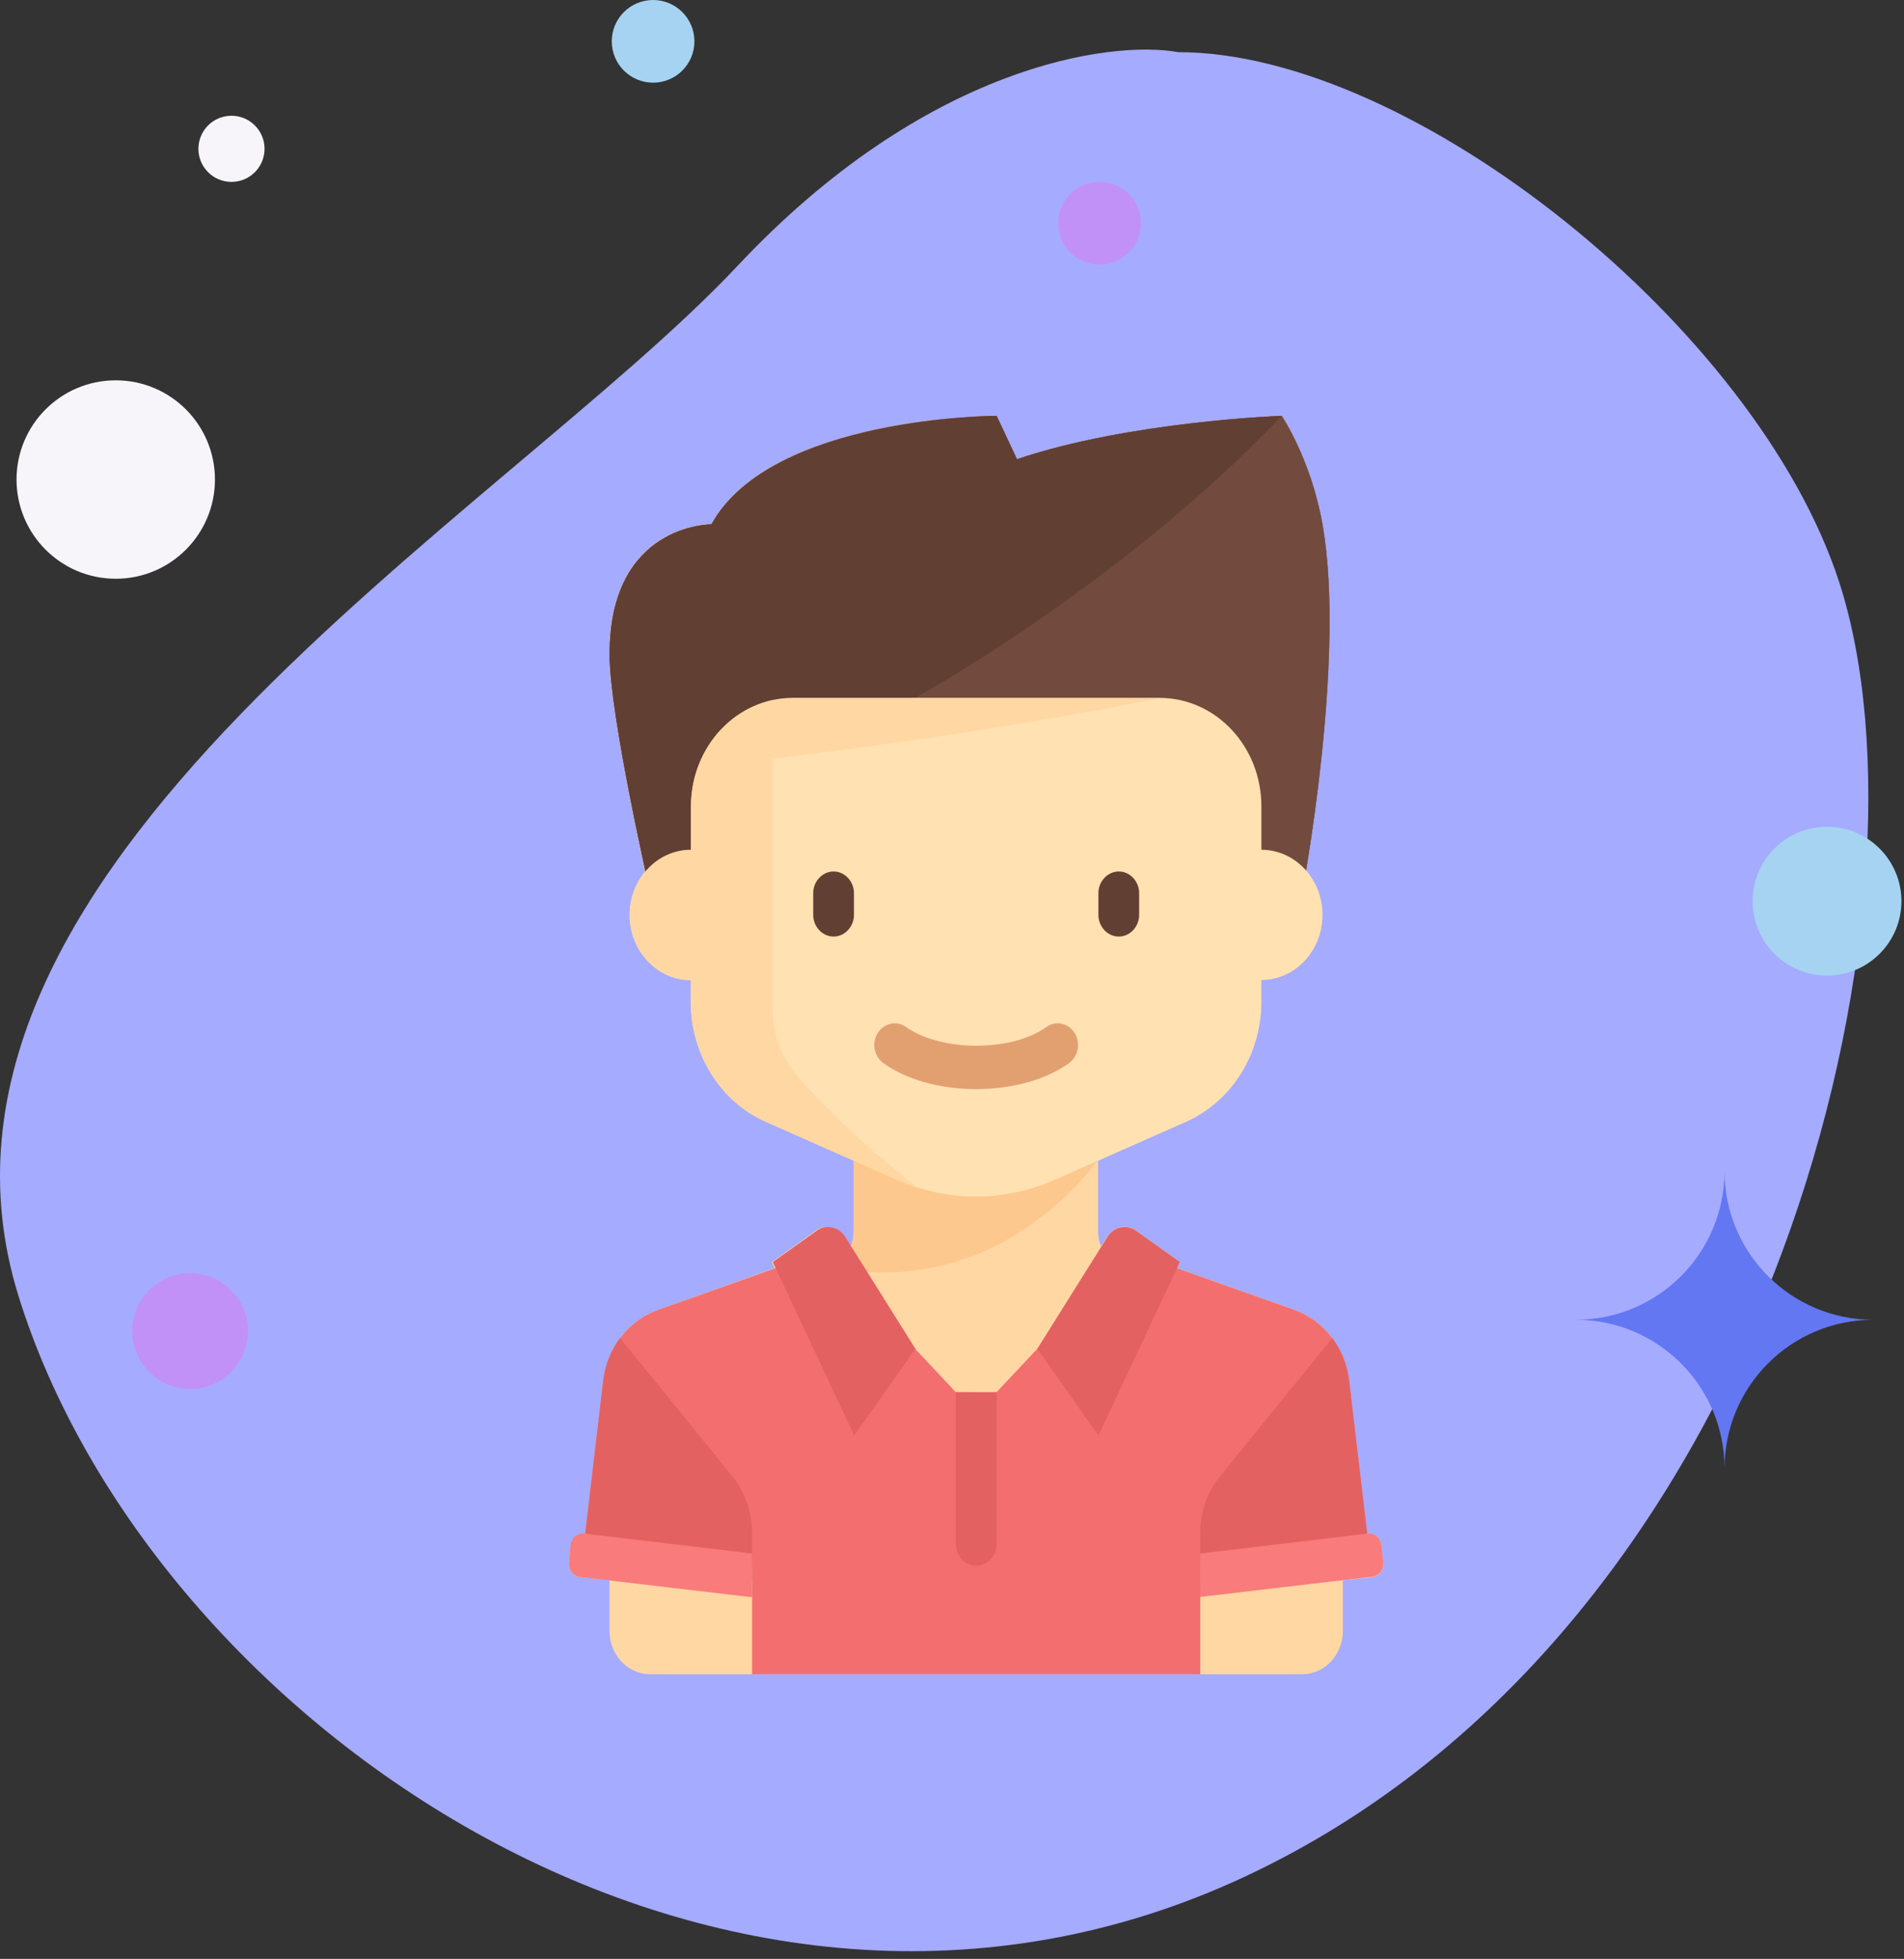 <svg width="174" height="179" viewBox="0 0 174 179" fill="none" xmlns="http://www.w3.org/2000/svg">
<rect x="0" y="0" width="174" height="179" fill="#333333" stroke="none"/>
<path d="M67.43 24.265C84.606 5.977 101.425 3.647 107.687 4.767C129.157 4.767 160.557 30.047 168.072 53.175C177.465 82.084 162.704 148.644 113.725 171.503C65.986 193.784 13.755 157.385 1.678 118.39C-10.399 79.395 45.96 47.124 67.43 24.265Z" fill="#A5ABFF"/>
<path d="M59.423 81.616C59.423 81.616 55.7 65.384 55.7 59.808C55.7 47.82 65.008 47.913 65.008 47.913C70.564 38.031 91.072 38 91.072 38L92.933 41.965C103.173 38.496 117.135 38 117.135 38C117.135 38 119.812 41.965 120.859 47.913C123.04 60.242 118.997 81.616 118.997 81.616H59.423Z" fill="#734A3E"/>
<path d="M91.072 38C91.072 38 70.477 38 65.008 47.913C65.008 47.913 55.7 47.82 55.7 59.808C55.7 65.384 59.423 81.616 59.423 81.616H71.437L83.625 63.773C83.625 63.773 102.387 53.52 117.135 38C117.135 38 103.173 38.496 92.933 41.965L91.072 38Z" fill="#623F33"/>
<path d="M126.414 142.797L126.24 141.186C126.182 140.536 125.629 140.071 125.018 140.164H124.931L123.302 126.224C122.953 123.188 120.975 120.648 118.27 119.688L107.565 115.877L107.827 115.32L103.783 112.439C102.94 111.819 101.776 112.067 101.194 112.997L100.613 113.895C100.438 113.43 100.351 112.966 100.351 112.439V106.058L108.379 102.495C112.539 100.637 115.244 96.331 115.244 91.529V89.547C118.328 89.547 120.829 86.882 120.829 83.599C120.829 82.019 120.248 80.594 119.317 79.541C120.248 73.872 122.575 57.919 120.829 47.913C119.782 41.965 117.106 38 117.106 38C117.106 38 103.143 38.496 92.904 41.965L91.042 38C91.042 38 70.448 38 64.979 47.913C64.979 47.913 64.95 47.913 64.921 47.913C64.892 47.913 64.862 47.913 64.804 47.913C64.775 47.913 64.717 47.913 64.659 47.913C64.63 47.913 64.601 47.913 64.572 47.913C64.484 47.913 64.368 47.944 64.252 47.944C64.164 47.944 64.077 47.975 63.99 47.975C63.903 47.975 63.786 48.006 63.699 48.037C63.583 48.068 63.495 48.068 63.379 48.099C61.11 48.594 57.125 50.329 55.99 56.277C55.961 56.432 55.932 56.587 55.903 56.741C55.816 57.206 55.758 57.702 55.729 58.197C55.7 58.693 55.67 59.251 55.67 59.808C55.67 60.242 55.7 60.737 55.729 61.295C55.758 61.853 55.845 62.441 55.903 63.092C55.903 63.216 55.932 63.34 55.961 63.495C56.339 66.406 56.979 70 57.619 73.252C57.648 73.407 57.678 73.531 57.707 73.686C58.143 75.855 58.55 77.837 58.87 79.293C58.899 79.417 58.928 79.541 58.957 79.634C58.085 80.687 57.532 82.081 57.532 83.599C57.532 86.882 60.034 89.547 63.117 89.547V91.529C63.117 96.331 65.822 100.667 69.982 102.495L78.011 106.058V112.439C78.011 112.935 77.923 113.43 77.749 113.895L77.167 112.997C76.585 112.098 75.451 111.85 74.578 112.439L70.535 115.32L70.797 115.877L60.15 119.688C57.416 120.648 55.467 123.188 55.118 126.224L53.489 140.164H53.401C52.791 140.102 52.267 140.567 52.18 141.186L52.005 142.797C51.947 143.447 52.383 144.005 52.965 144.098L55.7 144.408V149.023C55.7 151.223 57.358 152.989 59.423 152.989H118.997C121.062 152.989 122.72 151.223 122.72 149.023V144.408L125.455 144.098C126.036 144.005 126.473 143.447 126.414 142.797Z" fill="#FFD7A3"/>
<path d="M123.303 126.224C122.954 123.188 120.976 120.648 118.271 119.688L106.228 115.413C104.482 119.626 94.796 123.25 94.796 123.25L91.073 127.216C91.073 127.246 87.64 127.216 87.349 127.216L83.626 123.25C83.626 123.25 73.939 119.626 72.194 115.413L60.151 119.688C57.417 120.648 55.468 123.188 55.119 126.224L53.344 141.31L68.732 143.076V152.989H109.689V143.076H125.281L123.303 126.224Z" fill="#F36F6F"/>
<path d="M59.423 81.616C59.423 81.616 55.7 65.384 55.7 59.808C55.7 47.82 65.008 47.913 65.008 47.913C70.39 38.155 91.072 38 91.072 38L92.933 41.965C103.173 38.496 117.135 38 117.135 38C117.135 38 119.812 41.965 120.859 47.913C123.04 60.242 118.997 81.616 118.997 81.616H59.423Z" fill="#734A3E"/>
<path d="M91.072 38C91.072 38 70.477 38 65.008 47.913C65.008 47.913 55.7 47.82 55.7 59.808C55.7 65.384 59.423 81.616 59.423 81.616H71.437L83.625 63.773C83.625 63.773 102.387 53.52 117.135 38C117.135 38 103.173 38.496 92.933 41.965L91.072 38Z" fill="#623F33"/>
<path d="M100.38 105.903H78.04V112.471C78.04 113.896 77.284 115.166 76.178 115.847C91.799 118.759 100.38 105.903 100.38 105.903Z" fill="#FDC88E"/>
<path d="M115.274 77.651V73.686C115.274 68.203 111.114 63.773 105.965 63.773H72.455C67.306 63.773 63.146 68.203 63.146 73.686V77.651C60.063 77.651 57.561 80.315 57.561 83.599C57.561 86.883 60.063 89.547 63.146 89.547V91.529C63.146 96.331 65.852 100.668 70.011 102.495L82.054 107.823C84.323 108.846 86.766 109.341 89.21 109.341C91.653 109.341 94.097 108.815 96.366 107.823L108.409 102.495C112.568 100.637 115.274 96.331 115.274 91.529V89.547C118.357 89.547 120.859 86.883 120.859 83.599C120.859 80.315 118.357 77.651 115.274 77.651Z" fill="#FFE1B2"/>
<path d="M76.179 85.582C75.16 85.582 74.317 84.684 74.317 83.6V81.617C74.317 80.533 75.16 79.635 76.179 79.635C77.197 79.635 78.04 80.533 78.04 81.617V83.6C78.04 84.684 77.197 85.582 76.179 85.582Z" fill="#623F33"/>
<path d="M102.242 85.582C101.223 85.582 100.38 84.684 100.38 83.6V81.617C100.38 80.533 101.223 79.635 102.242 79.635C103.26 79.635 104.103 80.533 104.103 81.617V83.6C104.103 84.684 103.26 85.582 102.242 85.582Z" fill="#623F33"/>
<path d="M89.211 99.522C85.895 99.522 82.811 98.655 80.717 97.137C79.873 96.517 79.641 95.278 80.222 94.38C80.804 93.481 81.968 93.234 82.811 93.853C84.266 94.906 86.68 95.557 89.211 95.557C91.741 95.557 94.156 94.938 95.61 93.853C96.454 93.234 97.617 93.481 98.199 94.38C98.781 95.278 98.548 96.517 97.705 97.137C95.61 98.655 92.527 99.522 89.211 99.522Z" fill="#E2A071"/>
<path d="M68.732 144.563V140.071C68.732 138.15 68.092 136.323 66.899 134.867L56.66 122.259C55.846 123.374 55.293 124.706 55.118 126.193L53.169 142.797C56.136 142.983 64.02 143.974 68.732 144.563Z" fill="#E46161"/>
<path d="M68.731 141.961L53.372 140.133C52.761 140.072 52.238 140.536 52.151 141.156L52.005 142.798C51.947 143.448 52.383 144.006 52.965 144.099L68.731 145.957V141.961Z" fill="#F97B7B"/>
<path d="M109.688 144.563V140.071C109.688 138.15 110.328 136.323 111.521 134.867L121.76 122.259C122.575 123.374 123.128 124.706 123.302 126.193L125.251 142.766C122.284 142.983 114.401 143.974 109.688 144.563Z" fill="#E46161"/>
<path d="M109.688 141.961L125.018 140.133C125.629 140.072 126.153 140.536 126.24 141.156L126.415 142.767C126.473 143.417 126.036 143.975 125.455 144.068L109.688 145.926V141.961Z" fill="#F97B7B"/>
<path d="M77.227 112.997L83.655 123.251L78.07 131.181L70.623 115.32L74.667 112.439C75.481 111.851 76.645 112.099 77.227 112.997Z" fill="#E46161"/>
<path d="M101.224 112.997L94.795 123.251L100.38 131.181L107.827 115.32L103.784 112.439C102.94 111.851 101.777 112.099 101.224 112.997Z" fill="#E46161"/>
<path d="M89.21 143.076C88.192 143.076 87.348 142.178 87.348 141.094V127.216H91.072V141.094C91.072 142.178 90.228 143.076 89.21 143.076Z" fill="#E46161"/>
<path d="M72.92 98.407C71.408 96.672 70.593 94.41 70.593 92.056V69.319C77.138 68.544 91.392 66.717 105.965 63.805H72.455C71.815 63.805 71.204 63.898 70.593 64.022V63.991C66.346 64.92 63.146 68.916 63.146 73.718V77.683C60.063 77.683 57.561 80.347 57.561 83.63C57.561 86.914 60.063 89.578 63.146 89.578V91.561C63.146 96.362 65.852 100.699 70.011 102.527L82.054 107.855C82.636 108.103 83.247 108.35 83.858 108.536C78.534 104.385 74.986 100.761 72.92 98.407Z" fill="#FFD7A3"/>
<path d="M157.599 134.198C157.599 126.683 163.683 120.599 171.198 120.599C163.683 120.599 157.599 114.515 157.599 107C157.599 114.515 151.515 120.599 144 120.599C151.515 120.599 157.599 126.683 157.599 134.198Z" fill="#6377F2"/>
<path d="M12.088 121.635C12.088 124.555 14.456 126.923 17.376 126.923C20.297 126.923 22.665 124.555 22.665 121.635C22.665 118.714 20.297 116.346 17.376 116.346C14.456 116.346 12.088 118.714 12.088 121.635Z" fill="#C191F8"/>
<path d="M55.907 3.777C55.907 5.864 57.598 7.555 59.684 7.555C61.77 7.555 63.461 5.864 63.461 3.777C63.461 1.691 61.77 0 59.684 0C57.598 0 55.907 1.691 55.907 3.777Z" fill="#A6D3F1"/>
<path d="M160.165 82.349C160.165 86.104 163.209 89.148 166.964 89.148C170.719 89.148 173.764 86.104 173.764 82.349C173.764 78.594 170.719 75.549 166.964 75.549C163.209 75.549 160.165 78.594 160.165 82.349Z" fill="#A6D3F1"/>
<path d="M96.703 20.398C96.703 22.484 98.394 24.176 100.481 24.176C102.567 24.176 104.258 22.484 104.258 20.398C104.258 18.312 102.567 16.621 100.481 16.621C98.394 16.621 96.703 18.312 96.703 20.398Z" fill="#C191F8"/>
<path d="M19.643 43.819C19.643 48.826 15.584 52.885 10.577 52.885C5.57 52.885 1.511 48.826 1.511 43.819C1.511 38.812 5.57 34.753 10.577 34.753C15.584 34.753 19.643 38.812 19.643 43.819Z" fill="#F7F5FA"/>
<path d="M24.176 13.599C24.176 15.268 22.823 16.621 21.154 16.621C19.485 16.621 18.132 15.268 18.132 13.599C18.132 11.93 19.485 10.577 21.154 10.577C22.823 10.577 24.176 11.93 24.176 13.599Z" fill="#F7F5FA"/>
</svg>
